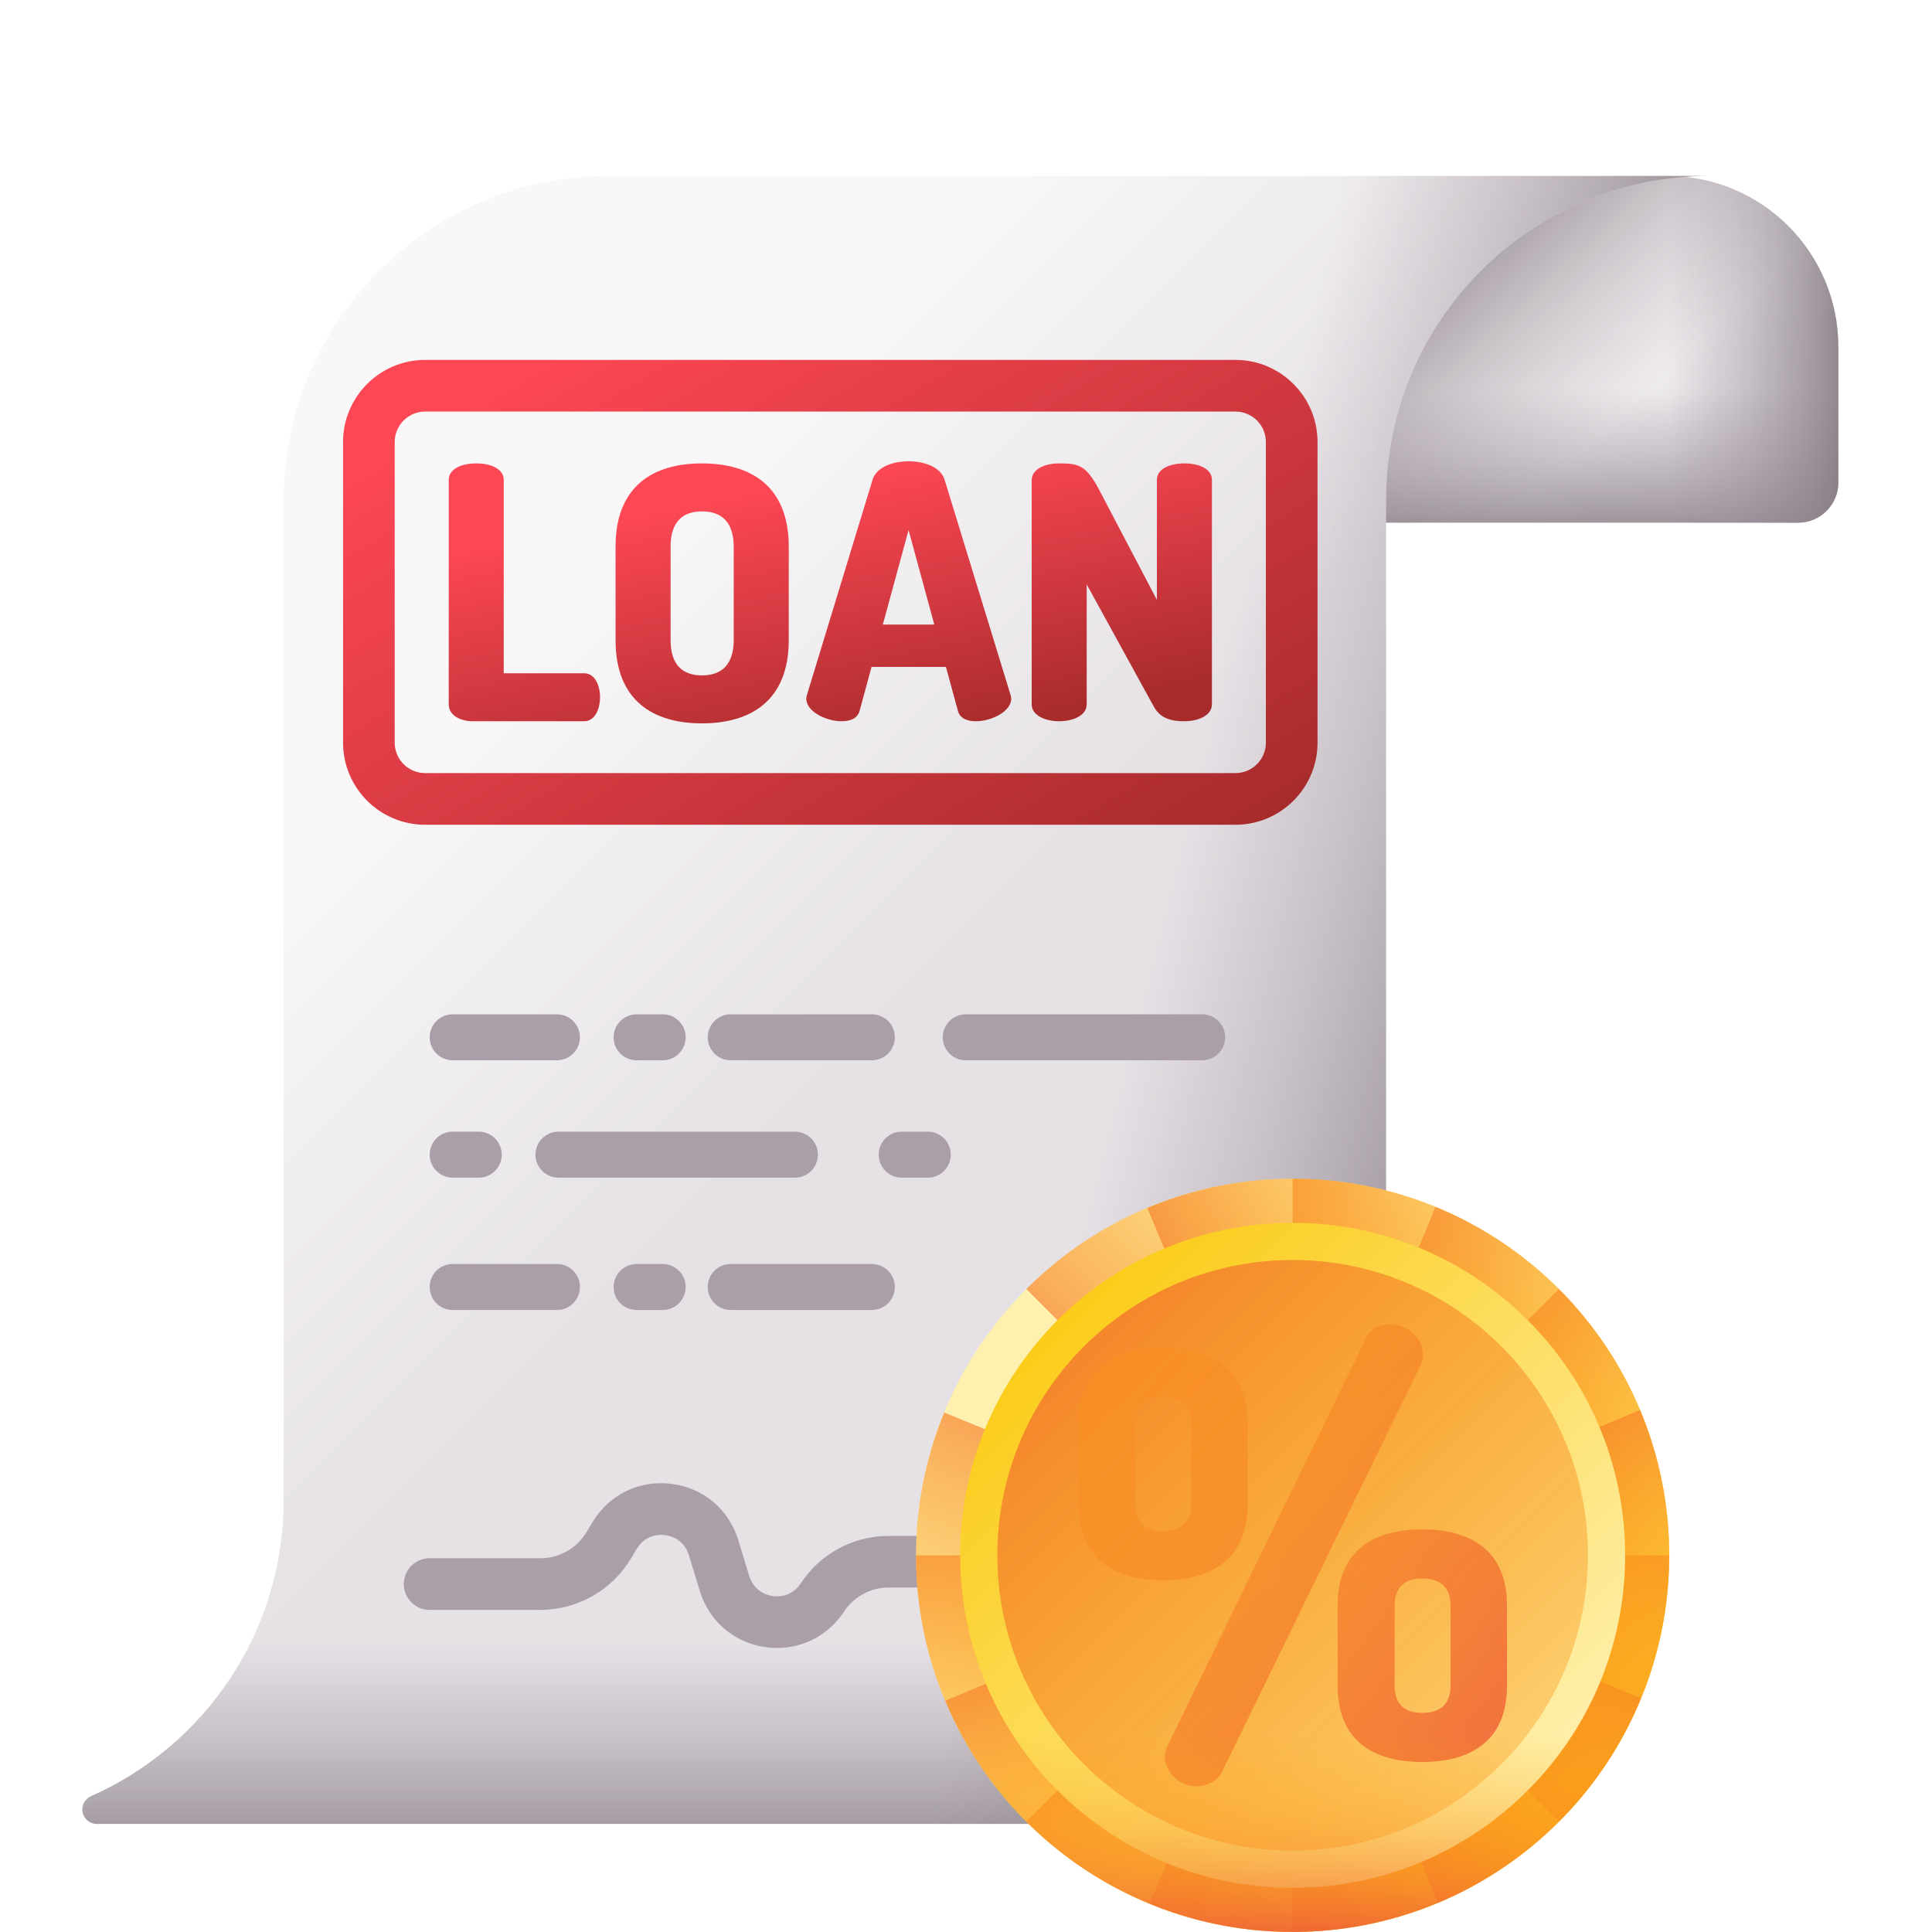 <svg width="83" height="83" viewBox="0 0 83 83" fill="none" xmlns="http://www.w3.org/2000/svg">
<g filter="url(#filter0_di_22_3493)">
<path d="M77.246 15.749H54.815V1.004L71.639 0.856C75.691 0.856 78.977 4.141 78.977 8.194V14.018C78.977 14.975 78.201 15.749 77.246 15.749Z" fill="url(#paint0_linear_22_3493)"/>
<path d="M77.246 15.749H54.815V1.004L71.639 0.856C75.691 0.856 78.977 4.141 78.977 8.194V14.018C78.977 14.975 78.201 15.749 77.246 15.749Z" fill="url(#paint1_linear_22_3493)"/>
<path d="M77.246 15.749H54.815V1.004L71.639 0.856C75.691 0.856 78.977 4.141 78.977 8.194V14.018C78.977 14.975 78.201 15.749 77.246 15.749Z" fill="url(#paint2_linear_22_3493)"/>
<path d="M77.246 15.749H54.815V1.004L71.639 0.856C75.691 0.856 78.977 4.141 78.977 8.194V14.018C78.977 14.975 78.201 15.749 77.246 15.749Z" fill="url(#paint3_linear_22_3493)"/>
<path d="M12.187 14.815V57.739C12.187 63.415 8.787 68.296 3.914 70.459C3.686 70.56 3.537 70.781 3.537 71.03C3.537 71.372 3.814 71.65 4.157 71.65H45.584C53.295 71.65 59.547 65.398 59.547 57.687V14.762C59.547 7.079 65.775 0.852 73.457 0.852H26.15C18.439 0.852 12.187 7.103 12.187 14.815Z" fill="url(#paint4_linear_22_3493)"/>
<path d="M30.754 71.65H45.582C53.293 71.65 59.545 65.398 59.545 57.687V14.762C59.545 7.079 65.773 0.852 73.455 0.852H30.754V71.65Z" fill="url(#paint5_linear_22_3493)"/>
<path d="M12.188 45.378V57.739C12.188 63.415 8.788 68.296 3.914 70.459C3.687 70.56 3.537 70.781 3.537 71.03C3.537 71.372 3.815 71.65 4.157 71.65H45.584C53.296 71.65 59.547 65.398 59.547 57.687V45.378H12.188Z" fill="url(#paint6_linear_22_3493)"/>
<path d="M31.392 38.845H37.455C38.001 38.845 38.443 38.403 38.443 37.857C38.443 37.311 38.001 36.869 37.455 36.869H31.392C30.846 36.869 30.404 37.311 30.404 37.857C30.404 38.403 30.846 38.845 31.392 38.845Z" fill="#AA9EA9"/>
<path d="M19.447 38.845H23.926C24.472 38.845 24.914 38.403 24.914 37.857C24.914 37.311 24.472 36.869 23.926 36.869H19.447C18.901 36.869 18.459 37.311 18.459 37.857C18.459 38.403 18.901 38.845 19.447 38.845Z" fill="#AA9EA9"/>
<path d="M27.349 38.845H28.469C29.015 38.845 29.457 38.403 29.457 37.857C29.457 37.311 29.015 36.869 28.469 36.869H27.349C26.803 36.869 26.361 37.311 26.361 37.857C26.361 38.403 26.803 38.845 27.349 38.845Z" fill="#AA9EA9"/>
<path d="M35.137 42.899C35.137 42.353 34.695 41.911 34.149 41.911H23.992C23.447 41.911 23.004 42.353 23.004 42.899C23.004 43.444 23.447 43.887 23.992 43.887H34.149C34.695 43.887 35.137 43.444 35.137 42.899Z" fill="#AA9EA9"/>
<path d="M52.634 37.857C52.634 37.311 52.191 36.869 51.645 36.869H41.489C40.943 36.869 40.501 37.311 40.501 37.857C40.501 38.403 40.943 38.845 41.489 38.845H51.645C52.191 38.845 52.634 38.403 52.634 37.857Z" fill="#AA9EA9"/>
<path d="M19.447 43.887H20.567C21.112 43.887 21.555 43.445 21.555 42.899C21.555 42.353 21.112 41.911 20.567 41.911H19.447C18.901 41.911 18.459 42.353 18.459 42.899C18.459 43.444 18.901 43.887 19.447 43.887Z" fill="#AA9EA9"/>
<path d="M37.455 47.596H31.392C30.846 47.596 30.404 48.039 30.404 48.584C30.404 49.13 30.846 49.572 31.392 49.572H37.455C38.001 49.572 38.443 49.13 38.443 48.584C38.443 48.039 38.001 47.596 37.455 47.596Z" fill="#AA9EA9"/>
<path d="M19.447 49.572H23.926C24.472 49.572 24.914 49.13 24.914 48.584C24.914 48.039 24.472 47.596 23.926 47.596H19.447C18.901 47.596 18.459 48.039 18.459 48.584C18.459 49.13 18.901 49.572 19.447 49.572Z" fill="#AA9EA9"/>
<path d="M27.349 47.596C26.803 47.596 26.361 48.039 26.361 48.584C26.361 49.13 26.803 49.572 27.349 49.572H28.469C29.015 49.572 29.457 49.13 29.457 48.584C29.457 48.039 29.015 47.596 28.469 47.596H27.349Z" fill="#AA9EA9"/>
<path d="M39.857 41.911H38.737C38.191 41.911 37.749 42.353 37.749 42.899C37.749 43.444 38.191 43.887 38.737 43.887H39.857C40.403 43.887 40.845 43.445 40.845 42.899C40.845 42.353 40.403 41.911 39.857 41.911Z" fill="#AA9EA9"/>
<path d="M33.383 64.093C33.216 64.093 33.048 64.081 32.879 64.057C31.54 63.865 30.462 62.942 30.066 61.648L29.595 60.106C29.377 59.394 28.751 59.264 28.564 59.242C28.377 59.219 27.738 59.194 27.355 59.833L27.1 60.258C26.288 61.613 24.802 62.456 23.222 62.456H18.457C17.844 62.456 17.347 61.959 17.347 61.346C17.347 60.733 17.844 60.237 18.457 60.237H23.222C24.026 60.237 24.783 59.808 25.197 59.117L25.452 58.692C26.163 57.505 27.459 56.871 28.833 57.039C30.207 57.207 31.312 58.134 31.717 59.457L32.188 60.999C32.332 61.469 32.708 61.791 33.194 61.86C33.68 61.931 34.131 61.727 34.401 61.316C35.239 60.04 36.652 59.278 38.18 59.278H44.454C45.067 59.278 45.564 59.774 45.564 60.387C45.564 61 45.067 61.496 44.454 61.496H38.18C37.402 61.496 36.682 61.885 36.255 62.535C35.606 63.523 34.536 64.093 33.383 64.093Z" fill="#AA9EA9"/>
<path d="M25.096 22.218H21.641V13.914C21.641 13.414 21.05 13.202 20.459 13.202C19.869 13.202 19.278 13.414 19.278 13.914V23.551C19.278 24.036 19.793 24.279 20.308 24.279H25.096C25.551 24.279 25.778 23.763 25.778 23.248C25.778 22.733 25.551 22.218 25.096 22.218Z" fill="url(#paint7_linear_22_3493)"/>
<path d="M30.157 13.202C28.066 13.202 26.445 14.172 26.445 16.778V20.794C26.445 23.4 28.066 24.37 30.157 24.37C32.248 24.37 33.885 23.4 33.885 20.794V16.778C33.885 14.172 32.248 13.202 30.157 13.202ZM31.521 20.794C31.521 21.839 31.006 22.309 30.157 22.309C29.309 22.309 28.809 21.839 28.809 20.794V16.778C28.809 15.732 29.309 15.263 30.157 15.263C31.006 15.263 31.521 15.732 31.521 16.778V20.794Z" fill="url(#paint8_linear_22_3493)"/>
<path d="M40.579 13.899C40.412 13.369 39.73 13.111 39.033 13.111C38.336 13.111 37.654 13.369 37.488 13.899L34.669 23.142C34.654 23.203 34.639 23.264 34.639 23.309C34.639 23.87 35.502 24.279 36.154 24.279C36.533 24.279 36.836 24.158 36.927 23.839L37.442 21.945H40.639L41.154 23.839C41.245 24.158 41.548 24.279 41.927 24.279C42.579 24.279 43.443 23.87 43.443 23.309C43.443 23.264 43.427 23.203 43.412 23.142L40.579 13.899ZM37.927 20.127L39.033 16.066L40.139 20.127H37.927Z" fill="url(#paint9_linear_22_3493)"/>
<path d="M50.883 13.202C50.292 13.202 49.701 13.414 49.701 13.914V19.066L47.246 14.384C46.67 13.278 46.352 13.202 45.504 13.202C44.913 13.202 44.322 13.43 44.322 13.93V23.551C44.322 24.036 44.913 24.279 45.504 24.279C46.094 24.279 46.685 24.036 46.685 23.551V18.399L49.564 23.642C49.852 24.173 50.337 24.279 50.883 24.279C51.474 24.279 52.065 24.036 52.065 23.551V13.914C52.065 13.414 51.474 13.202 50.883 13.202Z" fill="url(#paint10_linear_22_3493)"/>
<path d="M53.076 28.726H18.264C16.32 28.726 14.738 27.145 14.738 25.201V12.281C14.738 10.337 16.32 8.756 18.264 8.756H53.076C55.02 8.756 56.602 10.338 56.602 12.281V25.201C56.602 27.145 55.02 28.726 53.076 28.726ZM18.264 10.975C17.543 10.975 16.957 11.561 16.957 12.281V25.2C16.957 25.921 17.543 26.507 18.264 26.507H53.076C53.797 26.507 54.383 25.921 54.383 25.2V12.281C54.383 11.561 53.797 10.975 53.076 10.975L18.264 10.975Z" fill="url(#paint11_linear_22_3493)"/>
<path d="M55.532 76.292C64.467 76.292 71.71 69.049 71.71 60.114C71.71 51.179 64.467 43.935 55.532 43.935C46.597 43.935 39.354 51.179 39.354 60.114C39.354 69.049 46.597 76.292 55.532 76.292Z" fill="url(#paint12_linear_22_3493)"/>
<path d="M71.71 60.111C71.71 51.176 64.466 43.933 55.532 43.933V76.289C64.466 76.289 71.71 69.046 71.71 60.111Z" fill="url(#paint13_linear_22_3493)"/>
<path d="M55.529 76.29C64.464 76.29 71.707 69.047 71.707 60.112H39.351C39.351 69.047 46.594 76.29 55.529 76.29Z" fill="url(#paint14_linear_22_3493)"/>
<path d="M66.972 48.672C60.654 42.354 50.411 42.354 44.093 48.672L66.972 71.551C73.29 65.233 73.29 54.99 66.972 48.672Z" fill="url(#paint15_linear_22_3493)"/>
<path d="M66.972 71.551C73.29 65.233 73.29 54.99 66.972 48.672L44.093 71.551C50.411 77.869 60.654 77.869 66.972 71.551Z" fill="url(#paint16_linear_22_3493)"/>
<path d="M70.503 66.249C73.891 57.981 69.936 48.532 61.669 45.144L49.398 75.082C57.665 78.471 67.114 74.516 70.503 66.249Z" fill="url(#paint17_linear_22_3493)"/>
<path d="M49.397 75.082C57.664 78.47 67.114 74.516 70.502 66.248L40.564 53.977C37.175 62.244 41.13 71.693 49.397 75.082Z" fill="url(#paint18_linear_22_3493)"/>
<path d="M70.458 53.867C67.008 45.625 57.53 41.74 49.288 45.19L61.781 75.037C70.023 71.587 73.908 62.109 70.458 53.867Z" fill="url(#paint19_linear_22_3493)"/>
<path d="M61.78 75.036C70.022 71.586 73.907 62.108 70.457 53.866L40.61 66.359C44.06 74.6 53.538 78.485 61.78 75.036Z" fill="url(#paint20_linear_22_3493)"/>
<path d="M55.532 74.396C63.421 74.396 69.817 68.001 69.817 60.112C69.817 52.223 63.421 45.827 55.532 45.827C47.643 45.827 41.248 52.223 41.248 60.112C41.248 68.001 47.643 74.396 55.532 74.396Z" fill="url(#paint21_linear_22_3493)"/>
<path d="M55.533 72.797C62.54 72.797 68.22 67.118 68.22 60.111C68.22 53.105 62.54 47.425 55.533 47.425C48.527 47.425 42.847 53.105 42.847 60.111C42.847 67.118 48.527 72.797 55.533 72.797Z" fill="url(#paint22_linear_22_3493)"/>
<path d="M61.103 58.997C59.042 58.997 57.465 59.87 57.465 62.271V65.716C57.465 68.117 59.042 68.99 61.103 68.99C63.141 68.99 64.742 68.117 64.742 65.716V62.271C64.742 59.87 63.141 58.997 61.103 58.997ZM62.316 65.716C62.316 66.516 61.855 66.88 61.103 66.88C60.352 66.88 59.915 66.516 59.915 65.716V62.271C59.915 61.471 60.352 61.107 61.103 61.107C61.855 61.107 62.316 61.471 62.316 62.271V65.716Z" fill="url(#paint23_linear_22_3493)"/>
<path d="M61.127 51.477C61.127 50.701 60.375 50.191 59.696 50.191C59.26 50.191 58.871 50.386 58.677 50.798L50.163 68.287C50.09 68.433 50.042 68.602 50.042 68.748C50.042 69.354 50.575 70.033 51.4 70.033C51.861 70.033 52.322 69.791 52.492 69.427L61.03 51.938C61.103 51.792 61.127 51.623 61.127 51.477Z" fill="url(#paint24_linear_22_3493)"/>
<path d="M53.602 57.906V54.462C53.602 52.06 52.001 51.187 49.964 51.187C47.902 51.187 46.325 52.06 46.325 54.462V57.906C46.325 60.307 47.902 61.181 49.964 61.181C52.001 61.181 53.602 60.307 53.602 57.906ZM51.177 57.906C51.177 58.706 50.716 59.07 49.964 59.07C49.212 59.07 48.775 58.706 48.775 57.906V54.462C48.775 53.661 49.212 53.297 49.964 53.297C50.716 53.297 51.177 53.661 51.177 54.462V57.906Z" fill="url(#paint25_linear_22_3493)"/>
<path d="M71.597 62.033C70.649 70.063 63.818 76.29 55.533 76.29C47.248 76.29 40.417 70.063 39.469 62.033H71.597Z" fill="url(#paint26_linear_22_3493)"/>
</g>
<defs>
<filter id="filter0_di_22_3493" x="0.184" y="0.852" width="82.146" height="82.15" filterUnits="userSpaceOnUse" color-interpolation-filters="sRGB">
<feFlood flood-opacity="0" result="BackgroundImageFix"/>
<feColorMatrix in="SourceAlpha" type="matrix" values="0 0 0 0 0 0 0 0 0 0 0 0 0 0 0 0 0 0 127 0" result="hardAlpha"/>
<feOffset dy="3.353"/>
<feGaussianBlur stdDeviation="1.677"/>
<feComposite in2="hardAlpha" operator="out"/>
<feColorMatrix type="matrix" values="0 0 0 0 0 0 0 0 0 0 0 0 0 0 0 0 0 0 0.25 0"/>
<feBlend mode="normal" in2="BackgroundImageFix" result="effect1_dropShadow_22_3493"/>
<feBlend mode="normal" in="SourceGraphic" in2="effect1_dropShadow_22_3493" result="shape"/>
<feColorMatrix in="SourceAlpha" type="matrix" values="0 0 0 0 0 0 0 0 0 0 0 0 0 0 0 0 0 0 127 0" result="hardAlpha"/>
<feOffset dy="3.353"/>
<feGaussianBlur stdDeviation="1.677"/>
<feComposite in2="hardAlpha" operator="arithmetic" k2="-1" k3="1"/>
<feColorMatrix type="matrix" values="0 0 0 0 0 0 0 0 0 0 0 0 0 0 0 0 0 0 0.25 0"/>
<feBlend mode="normal" in2="shape" result="effect2_innerShadow_22_3493"/>
</filter>
<linearGradient id="paint0_linear_22_3493" x1="64.67" y1="7.725" x2="70.079" y2="15.137" gradientUnits="userSpaceOnUse">
<stop stop-color="#F9F7F8"/>
<stop offset="1" stop-color="#E5E1E5"/>
</linearGradient>
<linearGradient id="paint1_linear_22_3493" x1="68.401" y1="12.187" x2="59.665" y2="2.657" gradientUnits="userSpaceOnUse">
<stop stop-color="#9B8E99" stop-opacity="0"/>
<stop offset="0.346" stop-color="#978A95" stop-opacity="0.347"/>
<stop offset="0.714" stop-color="#8A7F88" stop-opacity="0.714"/>
<stop offset="1" stop-color="#7B7179"/>
</linearGradient>
<linearGradient id="paint2_linear_22_3493" x1="66.896" y1="10.022" x2="66.896" y2="17.59" gradientUnits="userSpaceOnUse">
<stop stop-color="#9B8E99" stop-opacity="0"/>
<stop offset="0.346" stop-color="#978A95" stop-opacity="0.347"/>
<stop offset="0.714" stop-color="#8A7F88" stop-opacity="0.714"/>
<stop offset="1" stop-color="#7B7179"/>
</linearGradient>
<linearGradient id="paint3_linear_22_3493" x1="71.58" y1="8.303" x2="80.313" y2="8.303" gradientUnits="userSpaceOnUse">
<stop stop-color="#9B8E99" stop-opacity="0"/>
<stop offset="0.346" stop-color="#978A95" stop-opacity="0.347"/>
<stop offset="0.714" stop-color="#8A7F88" stop-opacity="0.714"/>
<stop offset="1" stop-color="#7B7179"/>
</linearGradient>
<linearGradient id="paint4_linear_22_3493" x1="22.701" y1="20.273" x2="38.9" y2="36.472" gradientUnits="userSpaceOnUse">
<stop stop-color="#F9F7F8"/>
<stop offset="1" stop-color="#E5E1E5"/>
</linearGradient>
<linearGradient id="paint5_linear_22_3493" x1="49.081" y1="35.482" x2="67.128" y2="40.068" gradientUnits="userSpaceOnUse">
<stop stop-color="#9B8E99" stop-opacity="0"/>
<stop offset="0.346" stop-color="#978A95" stop-opacity="0.347"/>
<stop offset="0.714" stop-color="#8A7F88" stop-opacity="0.714"/>
<stop offset="1" stop-color="#7B7179"/>
</linearGradient>
<linearGradient id="paint6_linear_22_3493" x1="31.542" y1="63.87" x2="31.542" y2="74.937" gradientUnits="userSpaceOnUse">
<stop stop-color="#9B8E99" stop-opacity="0"/>
<stop offset="0.346" stop-color="#978A95" stop-opacity="0.347"/>
<stop offset="0.714" stop-color="#8A7F88" stop-opacity="0.714"/>
<stop offset="1" stop-color="#7B7179"/>
</linearGradient>
<linearGradient id="paint7_linear_22_3493" x1="21.194" y1="16.733" x2="23.561" y2="28.468" gradientUnits="userSpaceOnUse">
<stop stop-color="#FD4755"/>
<stop offset="1" stop-color="#A72B2B"/>
</linearGradient>
<linearGradient id="paint8_linear_22_3493" x1="29.416" y1="15.075" x2="31.783" y2="26.81" gradientUnits="userSpaceOnUse">
<stop stop-color="#FD4755"/>
<stop offset="1" stop-color="#A72B2B"/>
</linearGradient>
<linearGradient id="paint9_linear_22_3493" x1="37.066" y1="13.531" x2="39.433" y2="25.267" gradientUnits="userSpaceOnUse">
<stop stop-color="#FD4755"/>
<stop offset="1" stop-color="#A72B2B"/>
</linearGradient>
<linearGradient id="paint10_linear_22_3493" x1="46.75" y1="11.578" x2="49.117" y2="23.314" gradientUnits="userSpaceOnUse">
<stop stop-color="#FD4755"/>
<stop offset="1" stop-color="#A72B2B"/>
</linearGradient>
<linearGradient id="paint11_linear_22_3493" x1="27.894" y1="5.9" x2="45.153" y2="34.401" gradientUnits="userSpaceOnUse">
<stop stop-color="#FD4755"/>
<stop offset="1" stop-color="#A72B2B"/>
</linearGradient>
<linearGradient id="paint12_linear_22_3493" x1="49.293" y1="53.874" x2="74.587" y2="79.168" gradientUnits="userSpaceOnUse">
<stop stop-color="#FEF0AE"/>
<stop offset="1" stop-color="#FAC600"/>
</linearGradient>
<linearGradient id="paint13_linear_22_3493" x1="70.357" y1="60.111" x2="47.3" y2="60.111" gradientUnits="userSpaceOnUse">
<stop stop-color="#FEA613" stop-opacity="0"/>
<stop offset="0.203" stop-color="#FDA215" stop-opacity="0.203"/>
<stop offset="0.405" stop-color="#FB961B" stop-opacity="0.405"/>
<stop offset="0.607" stop-color="#F68225" stop-opacity="0.607"/>
<stop offset="0.807" stop-color="#F06633" stop-opacity="0.807"/>
<stop offset="1" stop-color="#E94444"/>
</linearGradient>
<linearGradient id="paint14_linear_22_3493" x1="55.529" y1="74.938" x2="55.529" y2="51.881" gradientUnits="userSpaceOnUse">
<stop stop-color="#FEA613" stop-opacity="0"/>
<stop offset="0.203" stop-color="#FDA215" stop-opacity="0.203"/>
<stop offset="0.405" stop-color="#FB961B" stop-opacity="0.405"/>
<stop offset="0.607" stop-color="#F68225" stop-opacity="0.607"/>
<stop offset="0.807" stop-color="#F06633" stop-opacity="0.807"/>
<stop offset="1" stop-color="#E94444"/>
</linearGradient>
<linearGradient id="paint15_linear_22_3493" x1="65.99" y1="49.622" x2="49.689" y2="65.923" gradientUnits="userSpaceOnUse">
<stop stop-color="#FEA613" stop-opacity="0"/>
<stop offset="0.203" stop-color="#FDA215" stop-opacity="0.203"/>
<stop offset="0.405" stop-color="#FB961B" stop-opacity="0.405"/>
<stop offset="0.607" stop-color="#F68225" stop-opacity="0.607"/>
<stop offset="0.807" stop-color="#F06633" stop-opacity="0.807"/>
<stop offset="1" stop-color="#E94444"/>
</linearGradient>
<linearGradient id="paint16_linear_22_3493" x1="66.019" y1="70.593" x2="49.718" y2="54.291" gradientUnits="userSpaceOnUse">
<stop stop-color="#FEA613" stop-opacity="0"/>
<stop offset="0.203" stop-color="#FDA215" stop-opacity="0.203"/>
<stop offset="0.405" stop-color="#FB961B" stop-opacity="0.405"/>
<stop offset="0.607" stop-color="#F68225" stop-opacity="0.607"/>
<stop offset="0.807" stop-color="#F06633" stop-opacity="0.807"/>
<stop offset="1" stop-color="#E94444"/>
</linearGradient>
<linearGradient id="paint17_linear_22_3493" x1="69.25" y1="65.719" x2="47.922" y2="56.98" gradientUnits="userSpaceOnUse">
<stop stop-color="#FEA613" stop-opacity="0"/>
<stop offset="0.203" stop-color="#FDA215" stop-opacity="0.203"/>
<stop offset="0.405" stop-color="#FB961B" stop-opacity="0.405"/>
<stop offset="0.607" stop-color="#F68225" stop-opacity="0.607"/>
<stop offset="0.807" stop-color="#F06633" stop-opacity="0.807"/>
<stop offset="1" stop-color="#E94444"/>
</linearGradient>
<linearGradient id="paint18_linear_22_3493" x1="49.904" y1="73.887" x2="58.642" y2="52.559" gradientUnits="userSpaceOnUse">
<stop stop-color="#FEA613" stop-opacity="0"/>
<stop offset="0.203" stop-color="#FDA215" stop-opacity="0.203"/>
<stop offset="0.405" stop-color="#FB961B" stop-opacity="0.405"/>
<stop offset="0.607" stop-color="#F68225" stop-opacity="0.607"/>
<stop offset="0.807" stop-color="#F06633" stop-opacity="0.807"/>
<stop offset="1" stop-color="#E94444"/>
</linearGradient>
<linearGradient id="paint19_linear_22_3493" x1="69.248" y1="54.453" x2="47.966" y2="63.353" gradientUnits="userSpaceOnUse">
<stop stop-color="#FEA613" stop-opacity="0"/>
<stop offset="0.203" stop-color="#FDA215" stop-opacity="0.203"/>
<stop offset="0.405" stop-color="#FB961B" stop-opacity="0.405"/>
<stop offset="0.607" stop-color="#F68225" stop-opacity="0.607"/>
<stop offset="0.807" stop-color="#F06633" stop-opacity="0.807"/>
<stop offset="1" stop-color="#E94444"/>
</linearGradient>
<linearGradient id="paint20_linear_22_3493" x1="61.246" y1="73.759" x2="52.346" y2="52.478" gradientUnits="userSpaceOnUse">
<stop stop-color="#FEA613" stop-opacity="0"/>
<stop offset="0.203" stop-color="#FDA215" stop-opacity="0.203"/>
<stop offset="0.405" stop-color="#FB961B" stop-opacity="0.405"/>
<stop offset="0.607" stop-color="#F68225" stop-opacity="0.607"/>
<stop offset="0.807" stop-color="#F06633" stop-opacity="0.807"/>
<stop offset="1" stop-color="#E94444"/>
</linearGradient>
<linearGradient id="paint21_linear_22_3493" x1="66.191" y1="70.771" x2="41.926" y2="46.505" gradientUnits="userSpaceOnUse">
<stop stop-color="#FEF0AE"/>
<stop offset="1" stop-color="#FAC600"/>
</linearGradient>
<linearGradient id="paint22_linear_22_3493" x1="83.57" y1="88.148" x2="33.884" y2="38.462" gradientUnits="userSpaceOnUse">
<stop stop-color="#FEA613" stop-opacity="0"/>
<stop offset="0.203" stop-color="#FDA215" stop-opacity="0.203"/>
<stop offset="0.405" stop-color="#FB961B" stop-opacity="0.405"/>
<stop offset="0.607" stop-color="#F68225" stop-opacity="0.607"/>
<stop offset="0.807" stop-color="#F06633" stop-opacity="0.807"/>
<stop offset="1" stop-color="#E94444"/>
</linearGradient>
<linearGradient id="paint23_linear_22_3493" x1="25.607" y1="36.167" x2="72.871" y2="73.223" gradientUnits="userSpaceOnUse">
<stop stop-color="#FEA613" stop-opacity="0"/>
<stop offset="0.203" stop-color="#FDA215" stop-opacity="0.203"/>
<stop offset="0.405" stop-color="#FB961B" stop-opacity="0.405"/>
<stop offset="0.607" stop-color="#F68225" stop-opacity="0.607"/>
<stop offset="0.807" stop-color="#F06633" stop-opacity="0.807"/>
<stop offset="1" stop-color="#E94444"/>
</linearGradient>
<linearGradient id="paint24_linear_22_3493" x1="25.386" y1="36.448" x2="72.65" y2="73.504" gradientUnits="userSpaceOnUse">
<stop stop-color="#FEA613" stop-opacity="0"/>
<stop offset="0.203" stop-color="#FDA215" stop-opacity="0.203"/>
<stop offset="0.405" stop-color="#FB961B" stop-opacity="0.405"/>
<stop offset="0.607" stop-color="#F68225" stop-opacity="0.607"/>
<stop offset="0.807" stop-color="#F06633" stop-opacity="0.807"/>
<stop offset="1" stop-color="#E94444"/>
</linearGradient>
<linearGradient id="paint25_linear_22_3493" x1="25.155" y1="36.737" x2="72.419" y2="73.793" gradientUnits="userSpaceOnUse">
<stop stop-color="#FEA613" stop-opacity="0"/>
<stop offset="0.203" stop-color="#FDA215" stop-opacity="0.203"/>
<stop offset="0.405" stop-color="#FB961B" stop-opacity="0.405"/>
<stop offset="0.607" stop-color="#F68225" stop-opacity="0.607"/>
<stop offset="0.807" stop-color="#F06633" stop-opacity="0.807"/>
<stop offset="1" stop-color="#E94444"/>
</linearGradient>
<linearGradient id="paint26_linear_22_3493" x1="55.533" y1="67.782" x2="55.533" y2="77.774" gradientUnits="userSpaceOnUse">
<stop stop-color="#FEA613" stop-opacity="0"/>
<stop offset="0.203" stop-color="#FDA215" stop-opacity="0.203"/>
<stop offset="0.405" stop-color="#FB961B" stop-opacity="0.405"/>
<stop offset="0.607" stop-color="#F68225" stop-opacity="0.607"/>
<stop offset="0.807" stop-color="#F06633" stop-opacity="0.807"/>
<stop offset="1" stop-color="#E94444"/>
</linearGradient>
</defs>
</svg>
